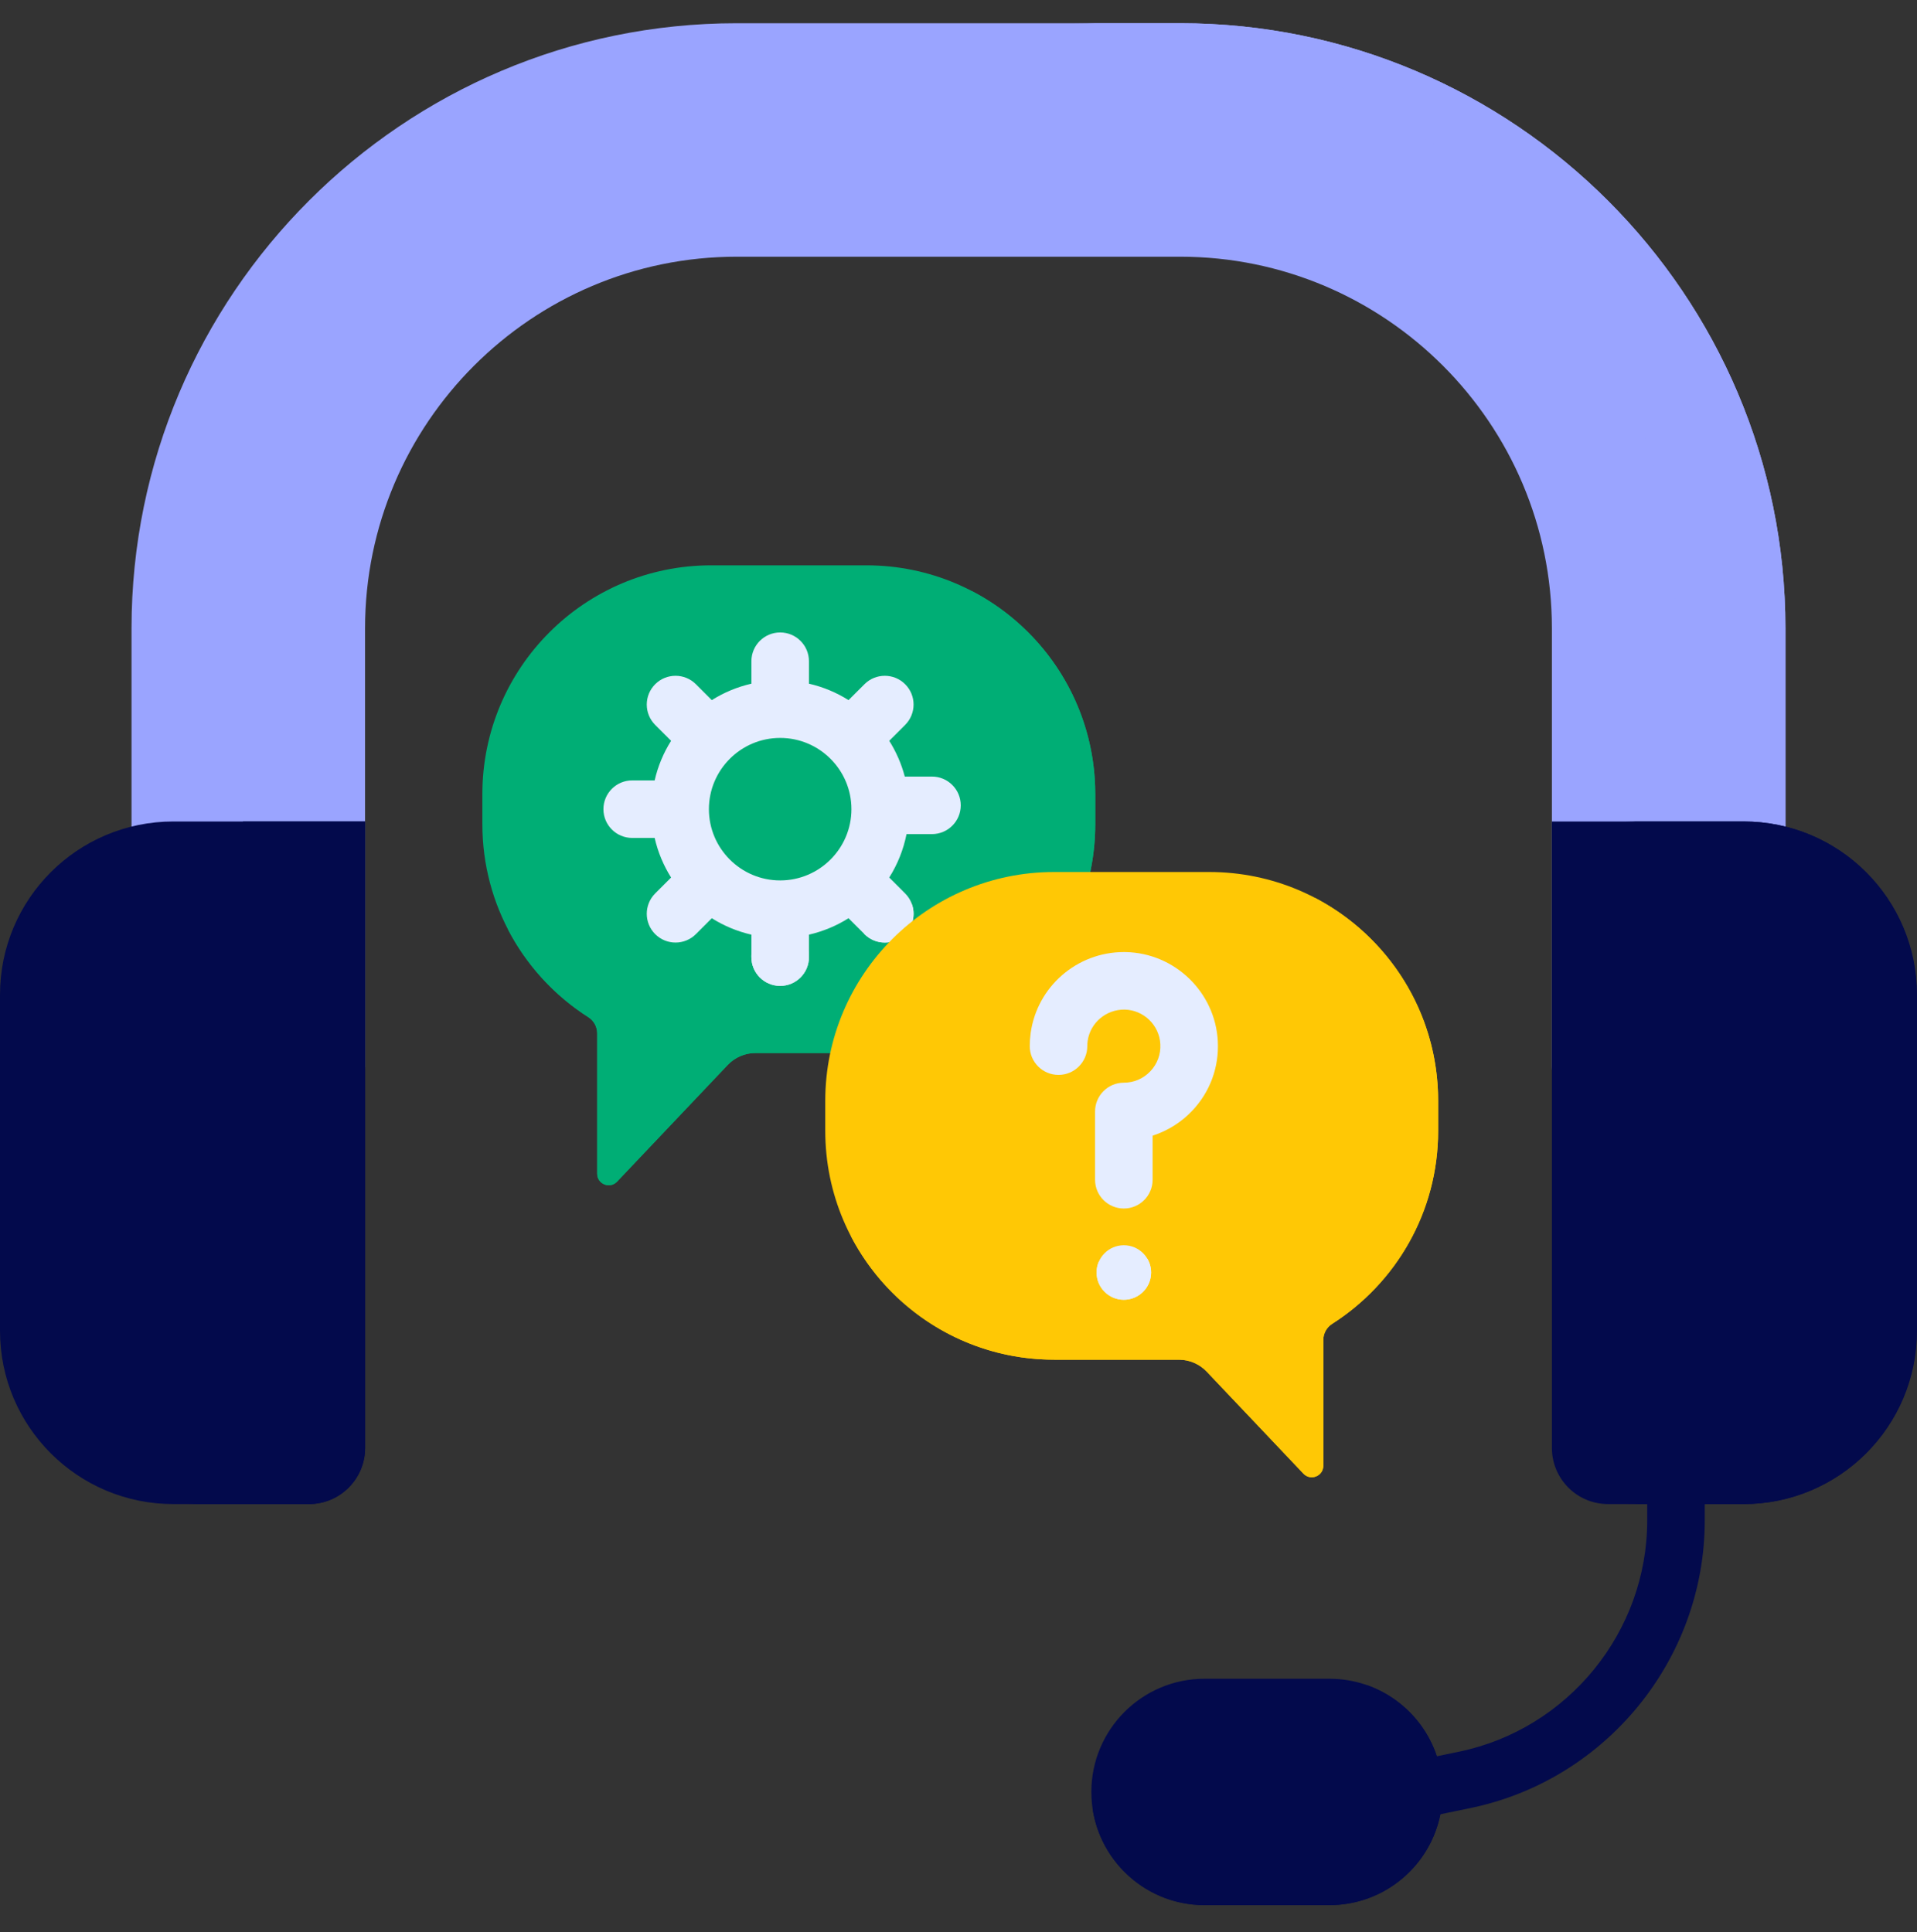 <svg width="125" height="126" viewBox="0 0 125 126" fill="none" xmlns="http://www.w3.org/2000/svg">
<rect x="0" y="0" width="125" height="126" fill="#333333" stroke="none"/>
<g clip-path="url(#clip0_721_3699)">
<path d="M91.7 118.741C90.829 118.741 90.048 118.131 89.865 117.244C89.655 116.229 90.308 115.237 91.323 115.028L95.129 114.242C102.243 112.772 107.408 106.432 107.408 99.167V91.405C107.408 90.369 108.248 89.529 109.284 89.529C110.32 89.529 111.16 90.369 111.16 91.405V99.167C111.16 108.203 104.737 116.088 95.887 117.916L92.081 118.702C91.953 118.729 91.826 118.741 91.7 118.741Z" fill="#030A4C"/>
<path d="M56.493 36.869H46.377C38.135 36.869 31.453 43.551 31.453 51.793V53.75C31.453 59.042 34.21 63.688 38.364 66.338C38.723 66.566 38.94 66.963 38.94 67.388V76.548C38.94 77.226 39.768 77.556 40.235 77.064L47.45 69.454C47.922 68.956 48.578 68.674 49.265 68.674H56.493C64.735 68.674 71.417 61.992 71.417 53.75V51.794C71.417 43.551 64.736 36.869 56.493 36.869Z" fill="#00AE75"/>
<path d="M108.807 77.164C104.602 77.164 101.193 73.755 101.193 69.55V40.979C101.193 27.615 90.321 16.742 76.957 16.742H48.04C34.676 16.742 23.804 27.615 23.804 40.979V69.55C23.804 73.755 20.395 77.164 16.19 77.164C11.985 77.164 8.576 73.755 8.576 69.55V40.979C8.576 19.218 26.28 1.515 48.04 1.515H76.957C98.717 1.515 116.421 19.218 116.421 40.979V69.55C116.421 73.755 113.012 77.164 108.807 77.164Z" fill="#9AA4FF"/>
<path d="M76.957 1.515H69.82C91.581 1.515 109.284 19.218 109.284 40.979V69.55C109.284 72.465 107.645 74.996 105.239 76.276C106.303 76.842 107.518 77.164 108.807 77.164C113.012 77.164 116.421 73.755 116.421 69.55V40.979C116.421 19.218 98.717 1.515 76.957 1.515Z" fill="#9AA4FF"/>
<path d="M11.302 53.575H23.807V94.429C23.807 96.452 22.167 98.092 20.145 98.092H11.302C5.06 98.092 0 93.031 0 86.79V64.877C0 58.635 5.06 53.575 11.302 53.575Z" fill="#030A4C"/>
<path d="M15.843 53.575V94.43C15.843 96.452 14.204 98.092 12.182 98.092H20.145C22.168 98.092 23.807 96.452 23.807 94.43V53.575H15.843Z" fill="#030A4C"/>
<path d="M86.684 124.248H78.545C74.469 124.248 71.163 120.942 71.163 116.865C71.163 112.789 74.469 109.483 78.545 109.483H86.684C89.945 109.483 92.712 111.597 93.689 114.53C93.866 115.06 92.826 115.222 92.906 116.469C92.986 117.716 94.017 117.851 93.922 118.322C93.246 121.702 90.262 124.248 86.684 124.248Z" fill="#030A4C"/>
<path d="M89.085 109.885C89.136 110.236 89.164 110.595 89.164 110.961C89.164 115.038 85.859 118.344 81.782 118.344H73.643C72.802 118.344 71.995 118.201 71.242 117.942C71.764 121.508 74.834 124.247 78.545 124.247H86.684C90.761 124.247 94.066 120.942 94.066 116.865C94.066 113.629 91.983 110.881 89.085 109.885Z" fill="#030A4C"/>
<path d="M113.698 98.092H111.159L109.271 97.821L107.408 98.092H104.856C102.833 98.092 101.194 96.452 101.194 94.429V53.575H113.698C119.94 53.575 125 58.635 125 64.877V86.79C125 93.031 119.94 98.092 113.698 98.092Z" fill="#030A4C"/>
<path d="M113.675 53.575H105.912C112.153 53.575 117.212 58.634 117.212 64.874V86.792C117.212 93.032 112.153 98.091 105.912 98.091H113.675C119.915 98.091 124.974 93.032 124.974 86.792V64.874C124.974 58.634 119.915 53.575 113.675 53.575Z" fill="#030A4C"/>
<path d="M63.354 38.541C64.42 40.596 65.026 42.927 65.026 45.402V47.358C65.026 55.601 58.344 62.282 50.102 62.282H39.985C37.511 62.282 35.179 61.677 33.124 60.611C34.338 62.951 36.153 64.929 38.364 66.34C38.723 66.57 38.94 66.966 38.94 67.391V76.548C38.94 77.226 39.769 77.557 40.235 77.064L47.45 69.455C47.922 68.957 48.579 68.675 49.265 68.675H56.493C64.735 68.675 71.417 61.993 71.417 53.751V51.794C71.417 46.026 68.143 41.025 63.354 38.541Z" fill="#00AE75"/>
<path d="M60.771 50.646H58.997C58.778 49.811 58.432 49.027 57.984 48.313L59.021 47.276C59.754 46.543 59.754 45.355 59.021 44.623C58.288 43.89 57.101 43.89 56.368 44.623L55.33 45.66C54.547 45.167 53.676 44.8 52.748 44.588V43.123C52.748 42.087 51.908 41.247 50.872 41.247C49.836 41.247 48.996 42.087 48.996 43.123V44.588C48.067 44.8 47.197 45.167 46.413 45.66L45.376 44.623C44.643 43.89 43.455 43.89 42.722 44.623C41.99 45.355 41.99 46.543 42.722 47.276L43.76 48.313C43.267 49.097 42.9 49.967 42.688 50.896H41.223C40.187 50.896 39.347 51.736 39.347 52.772C39.347 53.808 40.187 54.648 41.223 54.648H42.688C42.9 55.577 43.267 56.447 43.76 57.23L42.722 58.268C41.99 59.001 41.99 60.189 42.722 60.921C43.089 61.288 43.569 61.471 44.049 61.471C44.529 61.471 45.009 61.288 45.376 60.921L46.413 59.884C47.197 60.377 48.067 60.743 48.996 60.956V62.421C48.996 63.457 49.836 64.297 50.872 64.297C51.908 64.297 52.748 63.457 52.748 62.421V60.956C53.676 60.743 54.547 60.377 55.33 59.884L56.368 60.921C56.734 61.288 57.215 61.471 57.695 61.471C58.175 61.471 58.655 61.288 59.021 60.921C59.754 60.188 59.754 59.001 59.021 58.268L57.984 57.23C58.521 56.377 58.909 55.421 59.111 54.398H60.771C61.807 54.398 62.647 53.558 62.647 52.522C62.647 51.486 61.807 50.646 60.771 50.646ZM50.871 57.419C48.309 57.419 46.225 55.334 46.225 52.772C46.225 50.21 48.309 48.126 50.871 48.126C53.433 48.126 55.518 50.21 55.518 52.772C55.518 55.334 53.433 57.419 50.871 57.419Z" fill="#E5EDFF"/>
<path d="M50.871 64.297C51.908 64.297 52.748 63.457 52.748 62.421V62.044C51.888 62.198 51.005 62.282 50.102 62.282H48.995V62.421C48.995 63.457 49.835 64.297 50.871 64.297Z" fill="#E5EDFF"/>
<path d="M59.021 60.922C59.547 60.395 59.693 59.636 59.464 58.977C58.517 59.742 57.473 60.392 56.355 60.909L56.368 60.922C56.735 61.288 57.215 61.471 57.695 61.471C58.175 61.471 58.655 61.288 59.021 60.922Z" fill="#E5EDFF"/>
<path d="M78.852 56.87H68.736C60.493 56.87 53.812 63.552 53.812 71.794V73.751C53.812 81.993 60.493 88.675 68.736 88.675H76.87C77.557 88.675 78.213 88.957 78.686 89.455L84.993 96.108C85.46 96.601 86.288 96.27 86.288 95.592V87.389C86.288 86.964 86.505 86.568 86.864 86.339C91.019 83.689 93.776 79.043 93.776 73.751V71.794C93.776 63.552 87.094 56.87 78.852 56.87Z" fill="#FFC805"/>
<path d="M85.713 58.542C86.779 60.597 87.385 62.928 87.385 65.403V67.359C87.385 75.602 80.703 82.283 72.46 82.283H62.344C59.869 82.283 57.538 81.678 55.483 80.612C57.968 85.401 62.968 88.675 68.735 88.675H76.87C77.557 88.675 78.213 88.957 78.686 89.455L84.993 96.109C85.46 96.601 86.288 96.27 86.288 95.592V87.39C86.288 86.964 86.505 86.568 86.864 86.339C91.019 83.689 93.776 79.043 93.776 73.751V71.794C93.776 66.026 90.502 61.026 85.713 58.542Z" fill="#FFC805"/>
<path d="M73.281 84.768C74.263 84.768 75.06 83.971 75.06 82.989C75.06 82.007 74.263 81.211 73.281 81.211C72.299 81.211 71.503 82.007 71.503 82.989C71.503 83.971 72.299 84.768 73.281 84.768Z" fill="#E5EDFF"/>
<path d="M71.649 82.283C71.555 82.499 71.503 82.738 71.503 82.989C71.503 83.971 72.299 84.767 73.281 84.767C74.263 84.767 75.06 83.971 75.06 82.989C75.06 82.663 74.971 82.358 74.817 82.096C74.05 82.218 73.263 82.283 72.461 82.283H71.649Z" fill="#E5EDFF"/>
<path d="M73.281 78.816C72.245 78.816 71.405 77.976 71.405 76.94V72.486C71.405 71.45 72.245 70.61 73.281 70.61C73.941 70.61 74.554 70.346 75.009 69.866C75.464 69.387 75.696 68.759 75.661 68.097C75.597 66.858 74.573 65.868 73.331 65.843C72.13 65.828 71.087 66.7 70.921 67.892C70.906 68.001 70.898 68.114 70.898 68.226C70.898 69.263 70.058 70.102 69.022 70.102C67.986 70.102 67.146 69.263 67.146 68.226C67.146 67.941 67.166 67.654 67.205 67.373C67.628 64.341 70.229 62.091 73.282 62.091C73.324 62.091 73.365 62.091 73.407 62.092C76.607 62.157 79.243 64.709 79.408 67.903C79.497 69.603 78.901 71.218 77.731 72.45C77.019 73.2 76.128 73.753 75.157 74.066V76.94C75.157 77.976 74.317 78.816 73.281 78.816Z" fill="#E5EDFF"/>
</g>
<defs>
<clipPath id="clip0_721_3699">
<rect width="125" height="125" fill="white" transform="translate(0 0.381)"/>
</clipPath>
</defs>
</svg>
